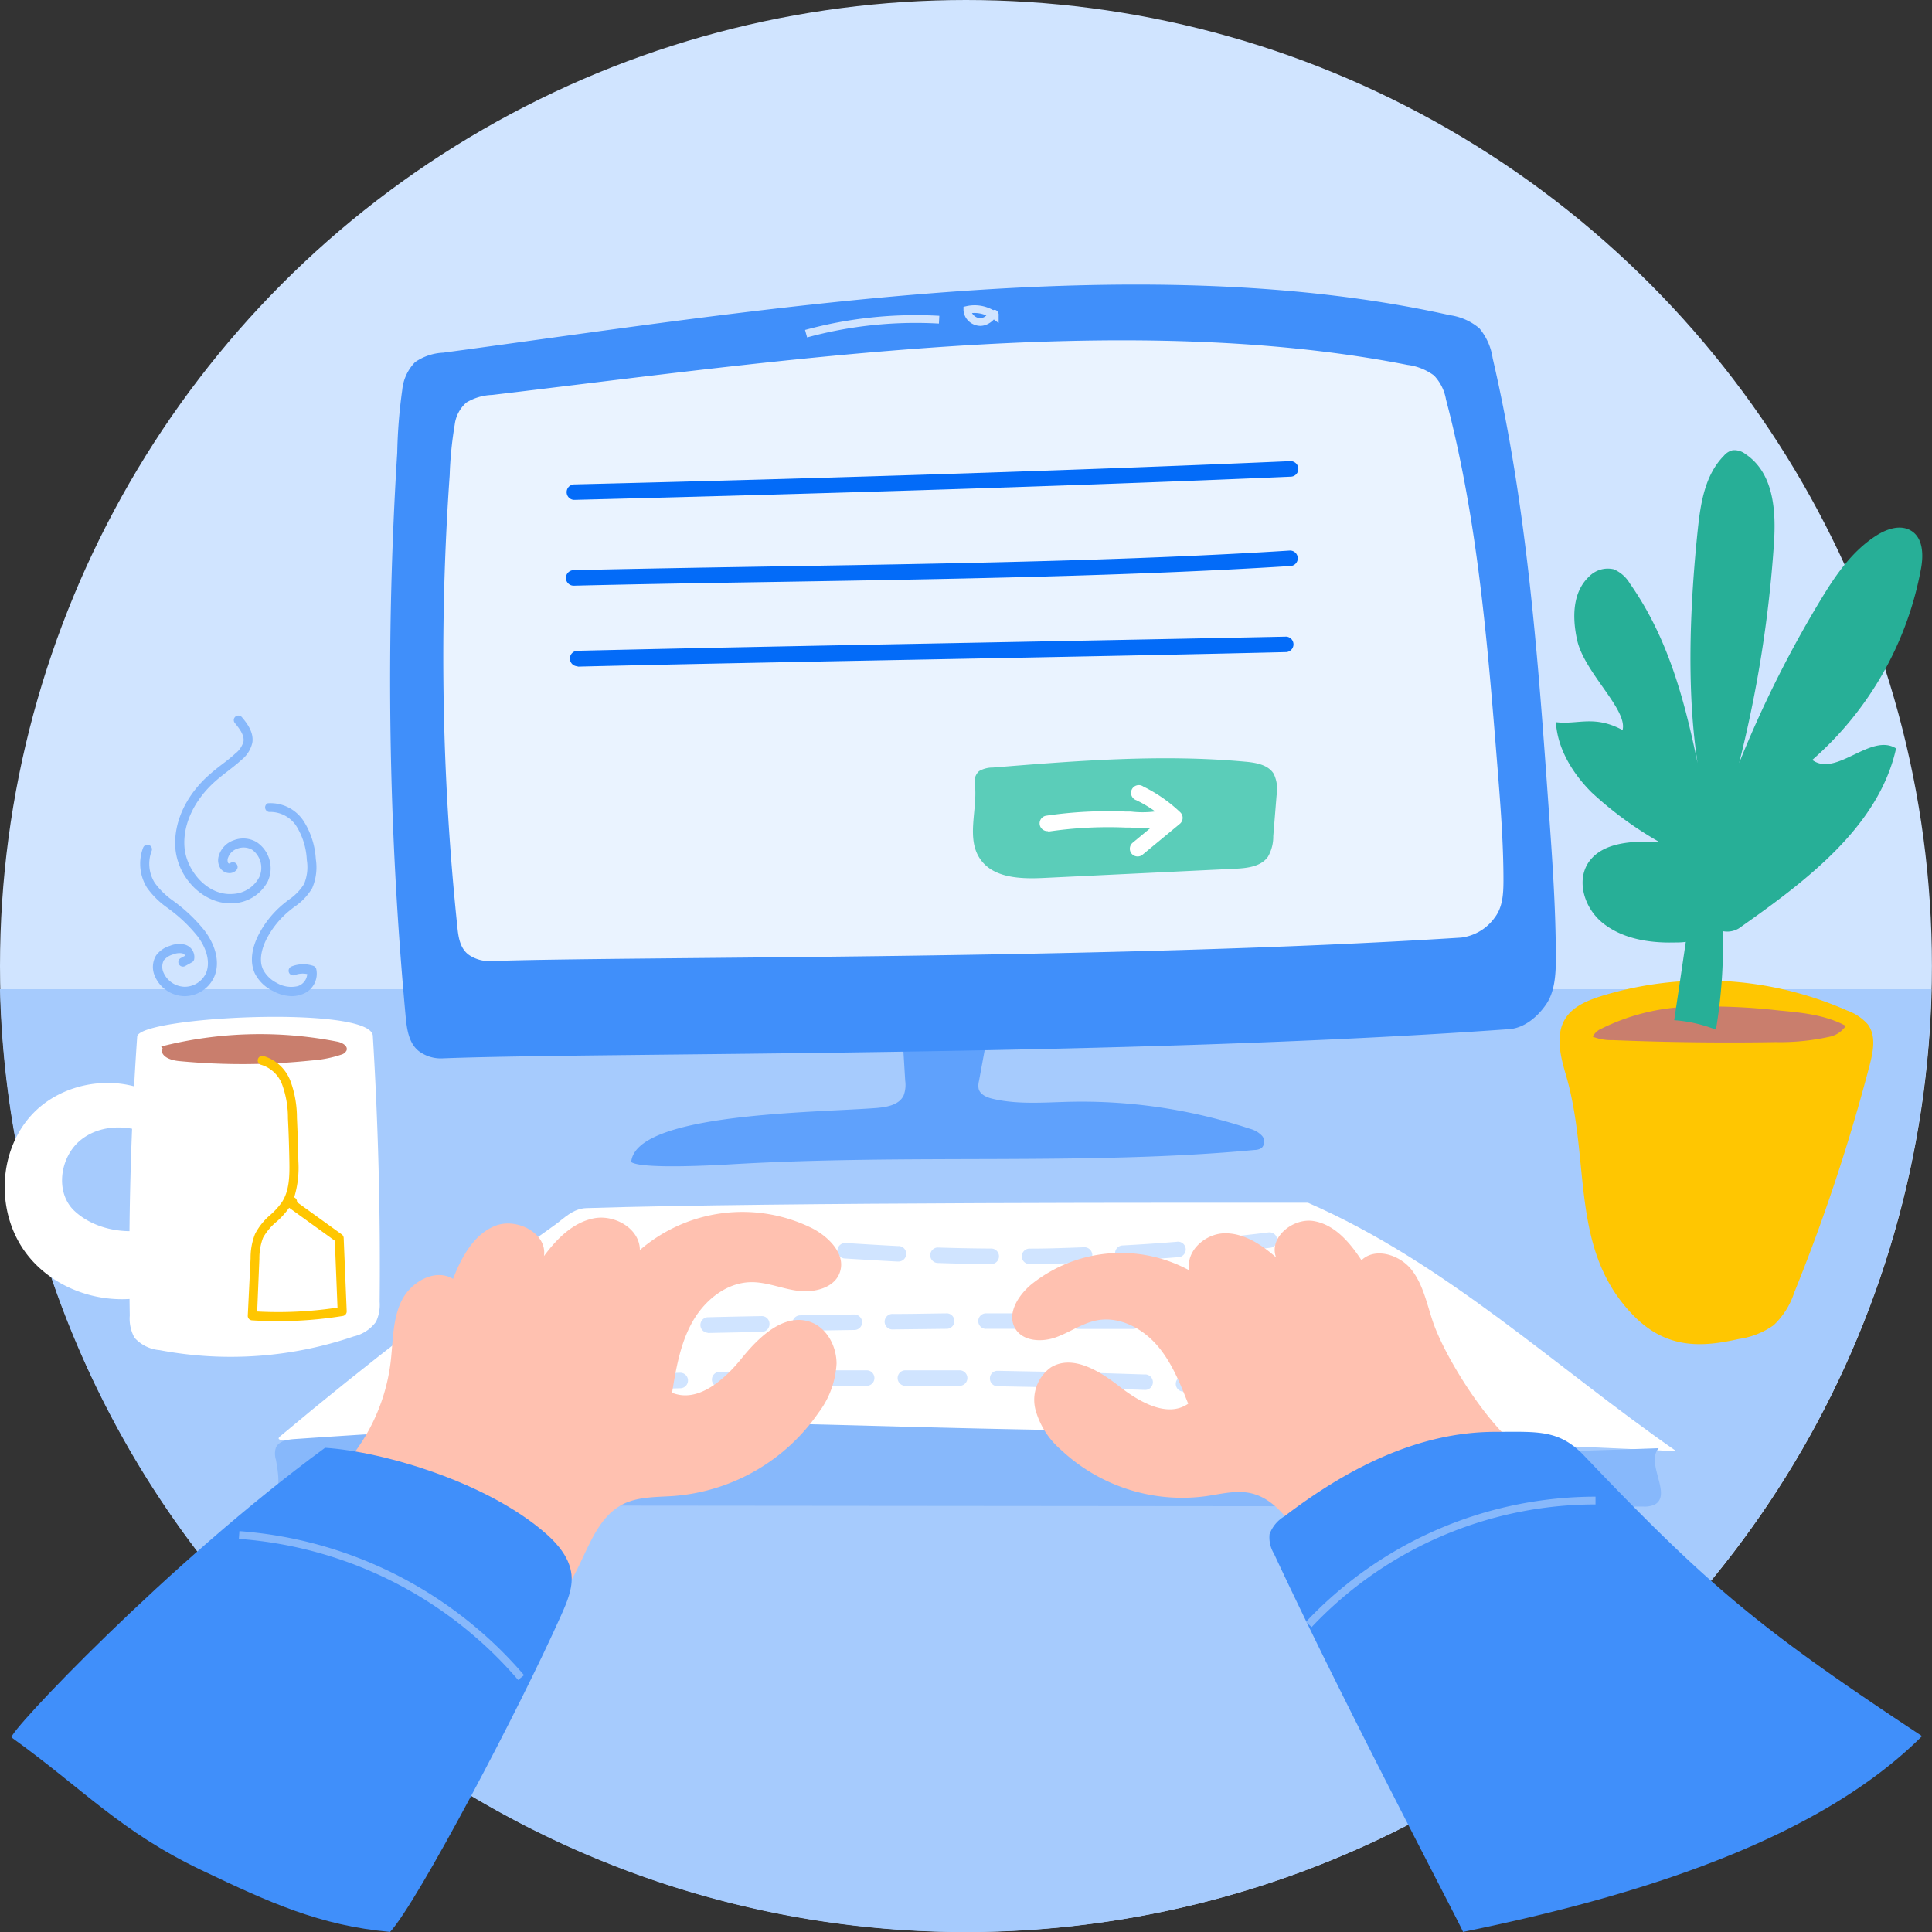 <svg xmlns="http://www.w3.org/2000/svg" viewBox="0 0 281.41 281.45"><rect x="0" y="0" width="281.41" height="281.45" fill="#333333" stroke="none"/><defs><style>.cls-1{fill:#d0e4ff;}.cls-2{fill:#a6cbfd;}.cls-3{fill:#5fa1fc;}.cls-4{fill:#408ffa;}.cls-5{fill:#eaf3ff;}.cls-6{fill:#036bf8;}.cls-7{fill:#5bcdb9;}.cls-8{fill:#fff;}.cls-9{fill:#ffc601;}.cls-10{fill:#c97e6d;}.cls-11{fill:#27af97;}.cls-12{fill:#87b8fb;}.cls-13{fill:#ffc1b0;}</style></defs><g id="Layer_2" data-name="Layer 2"><g id="Layer_1-2" data-name="Layer 1"><g id="Group_132" data-name="Group 132"><circle id="Ellipse_83" data-name="Ellipse 83" class="cls-1" cx="140.7" cy="140.7" r="140.7"></circle><path id="Path_773" data-name="Path 773" class="cls-2" d="M0,144.08a140.7,140.7,0,0,0,281.32,0Z"></path><g id="Group_131" data-name="Group 131"><path id="Path_774" data-name="Path 774" class="cls-3" d="M131.45,150.86l.4,6.55a4.41,4.41,0,0,1-.22,2.13c-.66,1.44-2.54,1.74-4.13,1.86-9.29.69-34.92.74-35.56,7.86,1.53,1.07,12.48.45,14.34.34,26.37-1.56,52.09.18,76.46-2.1a2,2,0,0,0,1-.27,1.3,1.3,0,0,0,.06-1.82,3.72,3.72,0,0,0-1.75-1,78,78,0,0,0-26.08-3.93c-3.79.08-7.64.44-11.33-.42-.89-.2-1.9-.62-2.1-1.5a2.62,2.62,0,0,1,.05-1.08l1.45-7.85a41.23,41.23,0,0,0-14,1.72C130.36,151.68,130.69,152,131.45,150.86Z"></path><path id="Path_775" data-name="Path 775" class="cls-4" d="M57.86,65.92a531.67,531.67,0,0,0,1.23,82.17c.17,1.82.46,3.86,1.9,5a5.32,5.32,0,0,0,3.42,1.07c22.76-.9,99.09-.2,155.43-4.26,2.21-.16,4.18-1.84,5.41-3.68s1.37-4.35,1.37-6.64c0-7.08-.5-14.14-1-21.2-1.57-22.2-3.16-44.51-8.2-66.19a8.8,8.8,0,0,0-1.93-4.36,8.45,8.45,0,0,0-4.31-1.92c-45.44-10.13-101-.67-146.61,5.46a7.82,7.82,0,0,0-4.1,1.37,6.7,6.7,0,0,0-1.88,4.06A75.56,75.56,0,0,0,57.86,65.92Z"></path><path id="Path_776" data-name="Path 776" class="cls-5" d="M65.5,69.21a378,378,0,0,0,1.13,65.92c.15,1.47.41,3.1,1.73,4a5.27,5.27,0,0,0,3.11.86c20.7-.72,90.11-.16,141.35-3.42a7.08,7.08,0,0,0,4.92-2.95c1.16-1.53,1.24-3.49,1.25-5.33,0-5.67-.46-11.34-.91-17-1.43-17.81-2.87-35.7-7.46-53.1a6.71,6.71,0,0,0-1.75-3.5A8.24,8.24,0,0,0,205,53.15c-41.33-8.13-91.82-.54-133.33,4.38a7.71,7.71,0,0,0-3.73,1.1,5.12,5.12,0,0,0-1.71,3.25A54.73,54.73,0,0,0,65.5,69.21Z"></path><path id="Path_779" data-name="Path 779" class="cls-6" d="M83.56,72.81a1.13,1.13,0,0,1,0-2.25c41.3-1,76.42-2.18,104.37-3.39a1.13,1.13,0,0,1,.1,2.26c-28,1.21-63.1,2.35-104.41,3.38Z"></path><path id="Path_780" data-name="Path 780" class="cls-6" d="M83.56,85.31a1.13,1.13,0,0,1,0-2.26c9.37-.22,19.14-.38,29.48-.55,25.36-.41,51.59-.83,74.87-2.31a1.13,1.13,0,0,1,.14,2.25c-23.33,1.48-49.59,1.9-75,2.32-10.33.16-20.09.32-29.46.55Z"></path><path id="Path_781" data-name="Path 781" class="cls-6" d="M84.14,97.05a1.13,1.13,0,0,1,0-2.26c15.24-.36,33.78-.72,51.72-1.06s36.36-.69,51.52-1h0a1.13,1.13,0,0,1,0,2.25c-15.16.37-33.65.72-51.53,1.06s-36.47.69-51.71,1.06Z"></path><g id="Group_123" data-name="Group 123"><path id="Path_782" data-name="Path 782" class="cls-7" d="M142,114.25c.42,3.7-1.34,7.89.81,10.93,1.93,2.74,5.87,2.86,9.22,2.7l27.85-1.34c1.76-.08,3.78-.3,4.8-1.74a5.84,5.84,0,0,0,.78-3l.48-5.92a5.2,5.2,0,0,0-.42-3.18c-.82-1.31-2.56-1.61-4.09-1.75-12.24-1.13-24.56-.14-36.82.85a3.9,3.9,0,0,0-2,.52A2,2,0,0,0,142,114.25Z"></path><path id="Path_783" data-name="Path 783" class="cls-8" d="M152.58,121.06a1.13,1.13,0,0,1-.17-2.25,61.7,61.7,0,0,1,11.6-.6l.71,0a14.48,14.48,0,0,0,5.52-.41A1.12,1.12,0,1,1,171,120h0a16.32,16.32,0,0,1-6.37.54l-.7,0a59.72,59.72,0,0,0-11.18.58Z"></path><path id="Path_784" data-name="Path 784" class="cls-8" d="M165.7,124.75a1.12,1.12,0,0,1-1.13-1.12,1.14,1.14,0,0,1,.4-.87l4.44-3.68a18.64,18.64,0,0,0-3.89-2.52,1.13,1.13,0,1,1,1-2h0a21.54,21.54,0,0,1,5.41,3.77,1.13,1.13,0,0,1,0,1.6l-.09.08-5.45,4.51A1.09,1.09,0,0,1,165.7,124.75Z"></path></g><g id="Group_126" data-name="Group 126"><path id="Path_785" data-name="Path 785" class="cls-9" d="M238.08,191.77c-9.6-9.63-6.28-22.55-10-35.22-.84-2.86-1.66-6.18.21-8.6,1.16-1.51,3.13-2.29,5-2.88a51.33,51.33,0,0,1,35.76,2.12,7.27,7.27,0,0,1,3,2c1.25,1.67.8,3.93.29,5.91a270.21,270.21,0,0,1-11,33.18,11.36,11.36,0,0,1-3,4.75,11.53,11.53,0,0,1-5.05,2C248.25,196.16,243,196.68,238.08,191.77Z"></path><path id="Path_786" data-name="Path 786" class="cls-10" d="M268.85,149.43c-2.9-1.59-6.38-1.94-9.75-2.25a90.65,90.65,0,0,0-13.18-.54,30.77,30.77,0,0,0-12.66,3.19A2.48,2.48,0,0,0,232,151a7.29,7.29,0,0,0,2.88.5q11.85.48,23.72.29a33.43,33.43,0,0,0,7.79-.76A3.79,3.79,0,0,0,268.85,149.43Z"></path><g id="Group_125" data-name="Group 125"><g id="Group_124" data-name="Group 124"><path id="Path_787" data-name="Path 787" class="cls-11" d="M279.82,82.77c.36-2,.31-4.58-1.65-5.58-1.53-.78-3.4-.11-4.81.78-3.66,2.32-6.08,5.94-8.25,9.54a164.65,164.65,0,0,0-11.79,23.62,179.37,179.37,0,0,0,5.07-32c.31-4.68,0-10.23-4.16-13a2.64,2.64,0,0,0-1.85-.55,2.38,2.38,0,0,0-1.28.8c-2.78,2.82-3.4,6.94-3.81,10.8-1.5,14.38-1.67,28.91,1.2,40C246.3,106.39,244.3,94.79,237.41,85a5,5,0,0,0-2.36-2.08A3.8,3.8,0,0,0,231.44,84c-2.43,2.3-2.43,6-1.72,9.23,1.05,4.75,7.39,10.12,6.62,13.11-4.15-2.23-6.47-.76-9.71-1.15.22,3.82,2.38,7.42,5.22,10.25a53.22,53.22,0,0,0,9.78,7.17c-3.64-.12-7.85,0-10,2.67s-1,6.9,1.83,9.17,6.7,2.92,10.36,2.83c.55,0,1.14,0,1.73-.09q-.84,5.7-1.69,11.41a20.43,20.43,0,0,1,6.08,1.38,74.94,74.94,0,0,0,1-14.35,3.28,3.28,0,0,0,2.33-.4c9.86-6.94,20.39-14.84,22.91-26.22-3.7-2.31-8.7,4.25-12.21,1.68A48.71,48.71,0,0,0,279.82,82.77Z"></path></g></g></g><g id="Group_128" data-name="Group 128"><path id="Path_788" data-name="Path 788" class="cls-8" d="M40.78,209.23q18.88-15.84,40-30.78c1.34-.95,2.65-2.42,4.63-2.48,28.3-.89,89.7-.78,105.11-.78,20.13,8.79,36.08,24,53.65,36.19-71.86-3.6-155.78-3.1-200.39-1.62C41.65,209.83,40,209.92,40.78,209.23Z"></path><path id="Path_789" data-name="Path 789" class="cls-12" d="M39.71,219.26l199.64.18a3.58,3.58,0,0,0,1.68-.29c2.57-1.45-1.38-6,.57-8.21-14.1.5-28.22,1-42.31.23-13.25-.73-26.44-2.59-39.7-2.78-51.09-.73-58.28-2.8-116.67,1.22-1.05.07-2.3.28-2.73,1.24a2.89,2.89,0,0,0,0,1.77C40.55,214.68,40.94,216.74,39.71,219.26Z"></path><g id="Group_127" data-name="Group 127"><path id="Path_790" data-name="Path 790" class="cls-1" d="M82.68,185a1.13,1.13,0,0,1-.28-2.22,72.23,72.23,0,0,1,7.85-1.58,1.13,1.13,0,0,1,.33,2.23A70.2,70.2,0,0,0,83,184.92.92.92,0,0,1,82.68,185Zm61.75-.88h0c-2.61,0-5.28-.07-7.91-.16a1.13,1.13,0,0,1,0-2.25h0c2.61.08,5.26.14,7.86.15a1.13,1.13,0,0,1,0,2.26Zm5.64,0a1.13,1.13,0,1,1,0-2.25c2.6,0,5.25-.1,7.86-.2a1.15,1.15,0,0,1,1.17,1.09,1.13,1.13,0,0,1-1.08,1.17h0c-2.64.1-5.3.16-7.92.19Zm-19.16-.37h-.22c-2.57-.13-5.15-.29-7.73-.45a1.13,1.13,0,0,1,.15-2.25c2.57.16,5.13.32,7.7.45H131a1.13,1.13,0,0,1-.06,2.25Zm32.67-.08a1.13,1.13,0,0,1-.06-2.26c2.6-.14,5.24-.32,7.85-.53a1.13,1.13,0,1,1,.23,2.24h0c-2.63.21-5.29.39-7.9.54Zm-46.17-.73h-.06c-3.06-.18-5.55-.29-7.85-.36a1.13,1.13,0,0,1-1.1-1.15,1.11,1.11,0,0,1,1.11-1.1h0c2.33.07,4.84.18,7.92.36a1.13,1.13,0,0,1-.07,2.25Zm-21.4-.1a1.13,1.13,0,0,1-.08-2.25c2.52-.2,5.13-.3,8-.32a1.13,1.13,0,0,1,0,2.25c-2.78,0-5.34.12-7.8.32Zm81.06-.21a1.13,1.13,0,0,1-.11-2.25c2.6-.26,5.22-.55,7.81-.87a1.12,1.12,0,1,1,.28,2.23c-2.6.33-5.25.63-7.87.88ZM190.5,181a1.13,1.13,0,0,1-.16-2.25l1.84-.26a1.12,1.12,0,0,1,1.3.92,1.13,1.13,0,0,1-.93,1.3h0l-1.86.28h-.16Z"></path><path id="Path_791" data-name="Path 791" class="cls-1" d="M76,194.87a1.13,1.13,0,0,1,0-2.25l7.88-.25a1.1,1.1,0,0,1,1.16,1,.07.07,0,0,1,0,.05,1.14,1.14,0,0,1-1.1,1.16l-7.88.25Zm13.52-.41a1.13,1.13,0,0,1,0-2.25c2.63-.08,5.26-.14,7.89-.21h0a1.13,1.13,0,0,1,0,2.25l-7.89.21Zm13.52-.34a1.13,1.13,0,0,1,0-2.25c2.63-.07,5.26-.12,7.89-.17a1.12,1.12,0,0,1,1.15,1.08v0A1.14,1.14,0,0,1,111,194l-7.88.16Zm13.53-.28a1.11,1.11,0,0,1-1.14-1.11,1.13,1.13,0,0,1,1.11-1.14l7.9-.13a1.16,1.16,0,0,1,1.14,1.11,1.13,1.13,0,0,1-1.11,1.15h0l-7.89.12Zm88.73-.07h0l-7.58-.11a1.13,1.13,0,0,1-1.12-1.13,1.11,1.11,0,0,1,1.13-1.12h0l7.58.11a1.13,1.13,0,0,1,0,2.25Zm-75.21-.13a1.13,1.13,0,1,1,0-2.25c2.63,0,5.27-.06,7.9-.09h0a1.13,1.13,0,0,1,0,2.25l-7.89.09Zm62,0h0l-7.89-.07a1.13,1.13,0,0,1,0-2.26h0l7.89.08a1.13,1.13,0,0,1,0,2.25Zm-48.47-.08a1.13,1.13,0,0,1,0-2.26l7.89,0h0a1.11,1.11,0,0,1,1.13,1.12,1.13,1.13,0,0,1-1.12,1.13h0l-7.89,0Zm34.94,0h0l-7.89,0a1.12,1.12,0,0,1-1.12-1.12h0a1.08,1.08,0,0,1,1.05-1.12h.08l7.89,0a1.13,1.13,0,1,1,0,2.26Zm-21.41,0a1.13,1.13,0,1,1,0-2.25h7.89a1.13,1.13,0,0,1,0,2.26h-7.89Z"></path><path id="Path_792" data-name="Path 792" class="cls-1" d="M207.22,204.66h-.08q-3.93-.3-7.86-.55a1.13,1.13,0,1,1,.14-2.25h0l7.88.55a1.13,1.13,0,0,1-.08,2.25Zm-13.5-.9h-.06l-7.88-.44a1.12,1.12,0,0,1-1.06-1.18,1.11,1.11,0,0,1,1.14-1.07h0l7.89.44a1.13,1.13,0,0,1-.07,2.26Zm-129.54,0a1.13,1.13,0,0,1-.07-2.26l7.89-.44a1.13,1.13,0,0,1,.12,2.25h0l-7.87.44h-.07Zm116-.72h-.06c-2.62-.13-5.25-.24-7.87-.35a1.13,1.13,0,0,1,.09-2.25c2.63.11,5.26.22,7.89.35a1.13,1.13,0,0,1,1.08,1.17,1.14,1.14,0,0,1-1.13,1.08ZM77.68,203a1.13,1.13,0,0,1-.05-2.25c2.63-.13,5.26-.24,7.89-.35a1.13,1.13,0,0,1,.09,2.26h0c-2.62.1-5.25.22-7.87.34Zm89-.55h0q-3.93-.14-7.88-.24a1.13,1.13,0,0,1,0-2.26h0l7.89.25a1.13,1.13,0,1,1,0,2.25Zm-75.5,0a1.13,1.13,0,1,1,0-2.25l7.9-.25h0a1.13,1.13,0,0,1,0,2.26h0l-7.88.24Zm62-.38h0l-7.88-.15a1.12,1.12,0,0,1-1.11-1.14h0a1.09,1.09,0,0,1,1.08-1.11h.06l7.9.15a1.13,1.13,0,0,1,0,2.25Zm-48.46,0a1.13,1.13,0,0,1,0-2.25l7.9-.15a1.13,1.13,0,1,1,0,2.25q-3.94.06-7.88.15Zm34.94-.22h0l-7.89,0a1.13,1.13,0,0,1,0-2.25h0c2.64,0,5.27,0,7.9,0a1.13,1.13,0,1,1,0,2.25Zm-21.42,0a1.11,1.11,0,0,1-1.13-1.12,1.13,1.13,0,0,1,1.12-1.13c2.63,0,5.27,0,7.9,0h0a1.13,1.13,0,1,1,0,2.25l-7.88,0Z"></path></g><path id="Path_793" data-name="Path 793" class="cls-13" d="M81.88,232.14c3.4-4.23,4.19-10.85,9.1-13.16,2.2-1,4.74-.91,7.16-1.08a28.31,28.31,0,0,0,21.12-12.18,13,13,0,0,0,2.59-7.09c0-2.56-1.42-5.24-3.83-6.08-3.83-1.33-7.48,2.18-10,5.31s-6.39,6.54-10.13,5c.58-3.53,1.2-7.15,2.94-10.27s4.87-5.72,8.44-5.83c2.4-.07,4.69,1,7.08,1.27s5.28-.49,6-2.77c.85-2.6-1.62-5.1-4.06-6.36a22.87,22.87,0,0,0-25.09,3.18c0-3.11-3.66-5.22-6.71-4.62s-5.41,3-7.26,5.5c.51-3.34-4-5.66-7.12-4.4s-4.9,4.57-6.12,7.72c-2.62-1.59-6.16.44-7.5,3.19s-1.23,5.95-1.6,9a27.68,27.68,0,0,1-8.17,16.42,3.21,3.21,0,0,0-1.07,1.5c-.31,1.44,1.41,2.39,2.79,2.86C61,222.83,71.06,228,81.88,232.14Z"></path><path id="Path_794" data-name="Path 794" class="cls-13" d="M192.88,227.51c-3.84-3.12-5.81-8.86-10.63-10-2.16-.5-4.4.1-6.6.42a25.8,25.8,0,0,1-21.15-6.79,11.79,11.79,0,0,1-3.68-5.82,5.81,5.81,0,0,1,2.25-6.15c3.15-1.92,7.08.51,10,2.79s7,4.6,10,2.5c-1.2-3-2.44-6.13-4.6-8.58s-5.44-4.16-8.65-3.57c-2.15.4-4,1.76-6.05,2.49s-4.8.59-5.9-1.3c-1.27-2.16.46-4.86,2.39-6.45a20.86,20.86,0,0,1,23-2c-.63-2.76,2.25-5.35,5.08-5.41s5.4,1.64,7.53,3.51c-1.1-2.88,2.45-5.81,5.5-5.29s5.25,3.12,6.94,5.7c2-1.93,5.58-.8,7.3,1.4s2.24,5.06,3.15,7.7c1.87,5.37,8.4,15.7,13.23,18.7a75.64,75.64,0,0,1,6.47,5.93c.55,1.21-1.84,3.81-3,4.5C216.64,227.06,201.72,221.69,192.88,227.51Z"></path><path id="Path_795" data-name="Path 795" class="cls-4" d="M47.35,210.88c8.59.56,23.78,5.07,32.27,12.59,1.8,1.6,3.38,3.59,3.62,5.88.21,2-.65,4-1.5,5.91-6,13.48-20.93,41.84-24.92,46.14-10.26-.92-17.62-4.3-27.48-9-11.84-5.65-17.13-11.76-27.65-19.32C1,252.54,24.55,227.58,47.35,210.88Z"></path><path id="Path_796" data-name="Path 796" class="cls-4" d="M185.56,226.3a4.59,4.59,0,0,1-.64-2.83,5,5,0,0,1,2.14-2.59c8.84-6.75,19.26-12.32,30.74-12.32,6.22,0,9.3-.38,13,3.53,18.1,19,25.57,25.21,49.16,40.79-14.64,14.61-39.78,23-66.86,28.52C212.72,280.3,196.31,249.35,185.56,226.3Z"></path><path id="Path_797" data-name="Path 797" class="cls-12" d="M75.47,244.7a59.24,59.24,0,0,0-40.68-20.55l.08-1.13A60.43,60.43,0,0,1,76.33,244Z"></path><path id="Path_798" data-name="Path 798" class="cls-12" d="M191.05,237l-.83-.76A58,58,0,0,1,232.4,218v1.13A56.83,56.83,0,0,0,191.05,237Z"></path></g><path id="Path_799" data-name="Path 799" class="cls-1" d="M117.56,49.15l-.3-1.09A61.21,61.21,0,0,1,136.82,46l-.06,1.13A60.11,60.11,0,0,0,117.56,49.15Z"></path><path id="Path_800" data-name="Path 800" class="cls-1" d="M142.8,47.47a2.53,2.53,0,0,1-1.46-.49,2.39,2.39,0,0,1-1-1.82l0-.47.45-.1a5.5,5.5,0,0,1,3.87.58.56.56,0,0,1,.4,0,.79.79,0,0,1,.4.81l0,1.08-.7-.53a3,3,0,0,1-1.28.83A2.47,2.47,0,0,1,142.8,47.47Zm-1.22-1.87a1.47,1.47,0,0,0,.42.47,1.27,1.27,0,0,0,1.08.23,1.54,1.54,0,0,0,.59-.35,4.26,4.26,0,0,0-2.09-.35Z"></path><g id="Group_130" data-name="Group 130"><path id="Path_801" data-name="Path 801" class="cls-8" d="M54.3,150.81q1.19,19.38,1,38.81a5.77,5.77,0,0,1-.54,2.92,5.58,5.58,0,0,1-3.24,2.12,55.49,55.49,0,0,1-28.26,2,5.53,5.53,0,0,1-3.67-1.81,5.74,5.74,0,0,1-.69-3.23q-.33-20.31,1.08-40.61C20.08,148.07,53.69,146.4,54.3,150.81Z"></path><path id="Path_802" data-name="Path 802" class="cls-8" d="M24.31,160.58c-5.77-4.52-15-3.5-19.87,2S-.55,177,4,182.8s13,7.95,19.82,5.35a25.07,25.07,0,0,0-.33-9.61c-4.07,1.52-9.33.85-12.55-2.07-3-2.68-2.26-8,.89-10.48s7.86-2.2,11.27-.1a4.78,4.78,0,0,0-.35-5.73C21.33,158.61,18.87,158.18,24.31,160.58Z"></path><path id="Path_803" data-name="Path 803" class="cls-10" d="M23.46,152.43a58.49,58.49,0,0,1,25.66-.71c.7.13,1.59.61,1.36,1.28a1.21,1.21,0,0,1-.79.62,17.2,17.2,0,0,1-4.26.84,97,97,0,0,1-19.28.1c-1.1-.1-2.48-.48-2.62-1.57C23.68,152.86,23.82,152.74,23.46,152.43Z"></path><g id="Group_129" data-name="Group 129"><path id="Path_804" data-name="Path 804" class="cls-12" d="M42.54,145.1a5.92,5.92,0,0,1-2.79-.76,5.77,5.77,0,0,1-2.63-2.56c-.73-1.57-.52-3.6.6-5.73a14.32,14.32,0,0,1,3.51-4.34c.27-.22.54-.44.82-.65a7.56,7.56,0,0,0,2.24-2.3,6.4,6.4,0,0,0,.4-3.49,10.21,10.21,0,0,0-1.49-4.89,4.53,4.53,0,0,0-4-2.11A.67.67,0,0,1,39,117h0a5.77,5.77,0,0,1,5.28,2.68A11.58,11.58,0,0,1,46,125.14a7.67,7.67,0,0,1-.53,4.23,8.57,8.57,0,0,1-2.62,2.74c-.26.2-.53.41-.78.62a13.09,13.09,0,0,0-3.19,3.94c-.53,1-1.31,3-.56,4.55a4.53,4.53,0,0,0,2,1.95,4.12,4.12,0,0,0,3.07.46,2,2,0,0,0,1.36-1.75A3.24,3.24,0,0,0,43,142a.67.67,0,1,1-.5-1.24h0a4.58,4.58,0,0,1,3.14-.07.65.65,0,0,1,.42.43,3.17,3.17,0,0,1-2.14,3.73A4.3,4.3,0,0,1,42.54,145.1Z"></path><path id="Path_805" data-name="Path 805" class="cls-12" d="M33.55,131.58c-3.92,0-7.59-3.6-8-7.94-.33-3.76,1.52-7.82,5-10.85.58-.51,1.19-1,1.8-1.46s1.31-1,1.92-1.57a3.37,3.37,0,0,0,1.2-1.76c.13-.9-.55-1.82-1.25-2.67a.66.66,0,1,1,1-.88l0,0c.86,1,1.75,2.27,1.54,3.71a4.47,4.47,0,0,1-1.62,2.55c-.64.59-1.33,1.12-2,1.64s-1.18.92-1.74,1.41c-3.13,2.76-4.82,6.39-4.52,9.73s3.34,7,7,6.72a4.58,4.58,0,0,0,3.87-2.42,3.26,3.26,0,0,0-1-4,2.55,2.55,0,0,0-2.19-.17,2.11,2.11,0,0,0-1.33,1.29.93.93,0,0,0,0,.78.25.25,0,0,0,.23.09.66.66,0,0,1,.93,0h0a.68.68,0,0,1,0,1,1.34,1.34,0,0,1-1.07.39,1.62,1.62,0,0,1-1.18-.64,2.21,2.21,0,0,1-.23-2,3.4,3.4,0,0,1,2.14-2.14,3.82,3.82,0,0,1,3.36.29A4.58,4.58,0,0,1,39,128.39a6,6,0,0,1-5,3.18Z"></path><path id="Path_806" data-name="Path 806" class="cls-12" d="M26.89,145.1h0a4.79,4.79,0,0,1-4.3-2.85,3.26,3.26,0,0,1,.15-3.09,3.86,3.86,0,0,1,2-1.39,3.54,3.54,0,0,1,2.18-.18,1.88,1.88,0,0,1,1.36,2.15.65.65,0,0,1-.32.42l-1,.56a.67.67,0,0,1-.9-.27.65.65,0,0,1,.27-.9l.65-.35a.75.75,0,0,0-.42-.34,2.41,2.41,0,0,0-1.35.16,2.67,2.67,0,0,0-1.36.87,2.06,2.06,0,0,0,0,1.84,3.45,3.45,0,0,0,3.08,2h0a3.44,3.44,0,0,0,3.08-2c.63-1.48.17-3.49-1.24-5.36a22,22,0,0,0-4.09-3.92l-.25-.19a12.24,12.24,0,0,1-3-2.93,6.6,6.6,0,0,1-.58-5.86.66.66,0,1,1,1.24.48h0a5.22,5.22,0,0,0,.46,4.66,11.22,11.22,0,0,0,2.68,2.6l.25.19a23.12,23.12,0,0,1,4.33,4.17c1.7,2.26,2.23,4.76,1.4,6.69A4.78,4.78,0,0,1,26.89,145.1Z"></path></g><path id="Path_807" data-name="Path 807" class="cls-8" d="M37.57,180.56c-.24,4-.73,7-.51,11,1.18.12,2.56.51,3.66.53a43.11,43.11,0,0,0,8.71-.72.35.35,0,0,0,.24-.1.4.4,0,0,0,.08-.33l-.41-9.71a2.4,2.4,0,0,0-.45-1.6,2.55,2.55,0,0,0-.93-.54,22.08,22.08,0,0,1-6.05-3.72A11.81,11.81,0,0,1,38,179.79a.84.84,0,0,0-.39.44C37.59,180.43,37.79,180.67,37.57,180.56Z"></path><path id="Path_808" data-name="Path 808" class="cls-9" d="M40.46,192.44q-1.87,0-3.75-.12a.65.65,0,0,1-.62-.7l.41-8.33a9.36,9.36,0,0,1,.66-3.58,9.24,9.24,0,0,1,2.24-2.77,10.47,10.47,0,0,0,1.67-1.85c1.06-1.63,1.12-3.71,1.08-5.89s-.1-4.21-.21-6.32a14.15,14.15,0,0,0-.8-4.78,4.71,4.71,0,0,0-3.09-3,.66.66,0,0,1,.3-1.29h0a6,6,0,0,1,4,3.77,15.43,15.43,0,0,1,.9,5.21c.1,2.13.17,4.27.21,6.37a14.81,14.81,0,0,1-.61,5.25.66.66,0,0,1,.41.55.33.33,0,0,1,0,.14l6.53,4.71a.68.68,0,0,1,.27.51L50.5,191a.67.67,0,0,1-.56.68A58.94,58.94,0,0,1,40.46,192.44Zm-3-1.41a57.32,57.32,0,0,0,11.7-.57l-.39-9.74-6.65-4.8a11.74,11.74,0,0,1-1.8,2,8.37,8.37,0,0,0-2,2.36,8.39,8.39,0,0,0-.54,3.09Z"></path></g></g></g></g></g></svg>